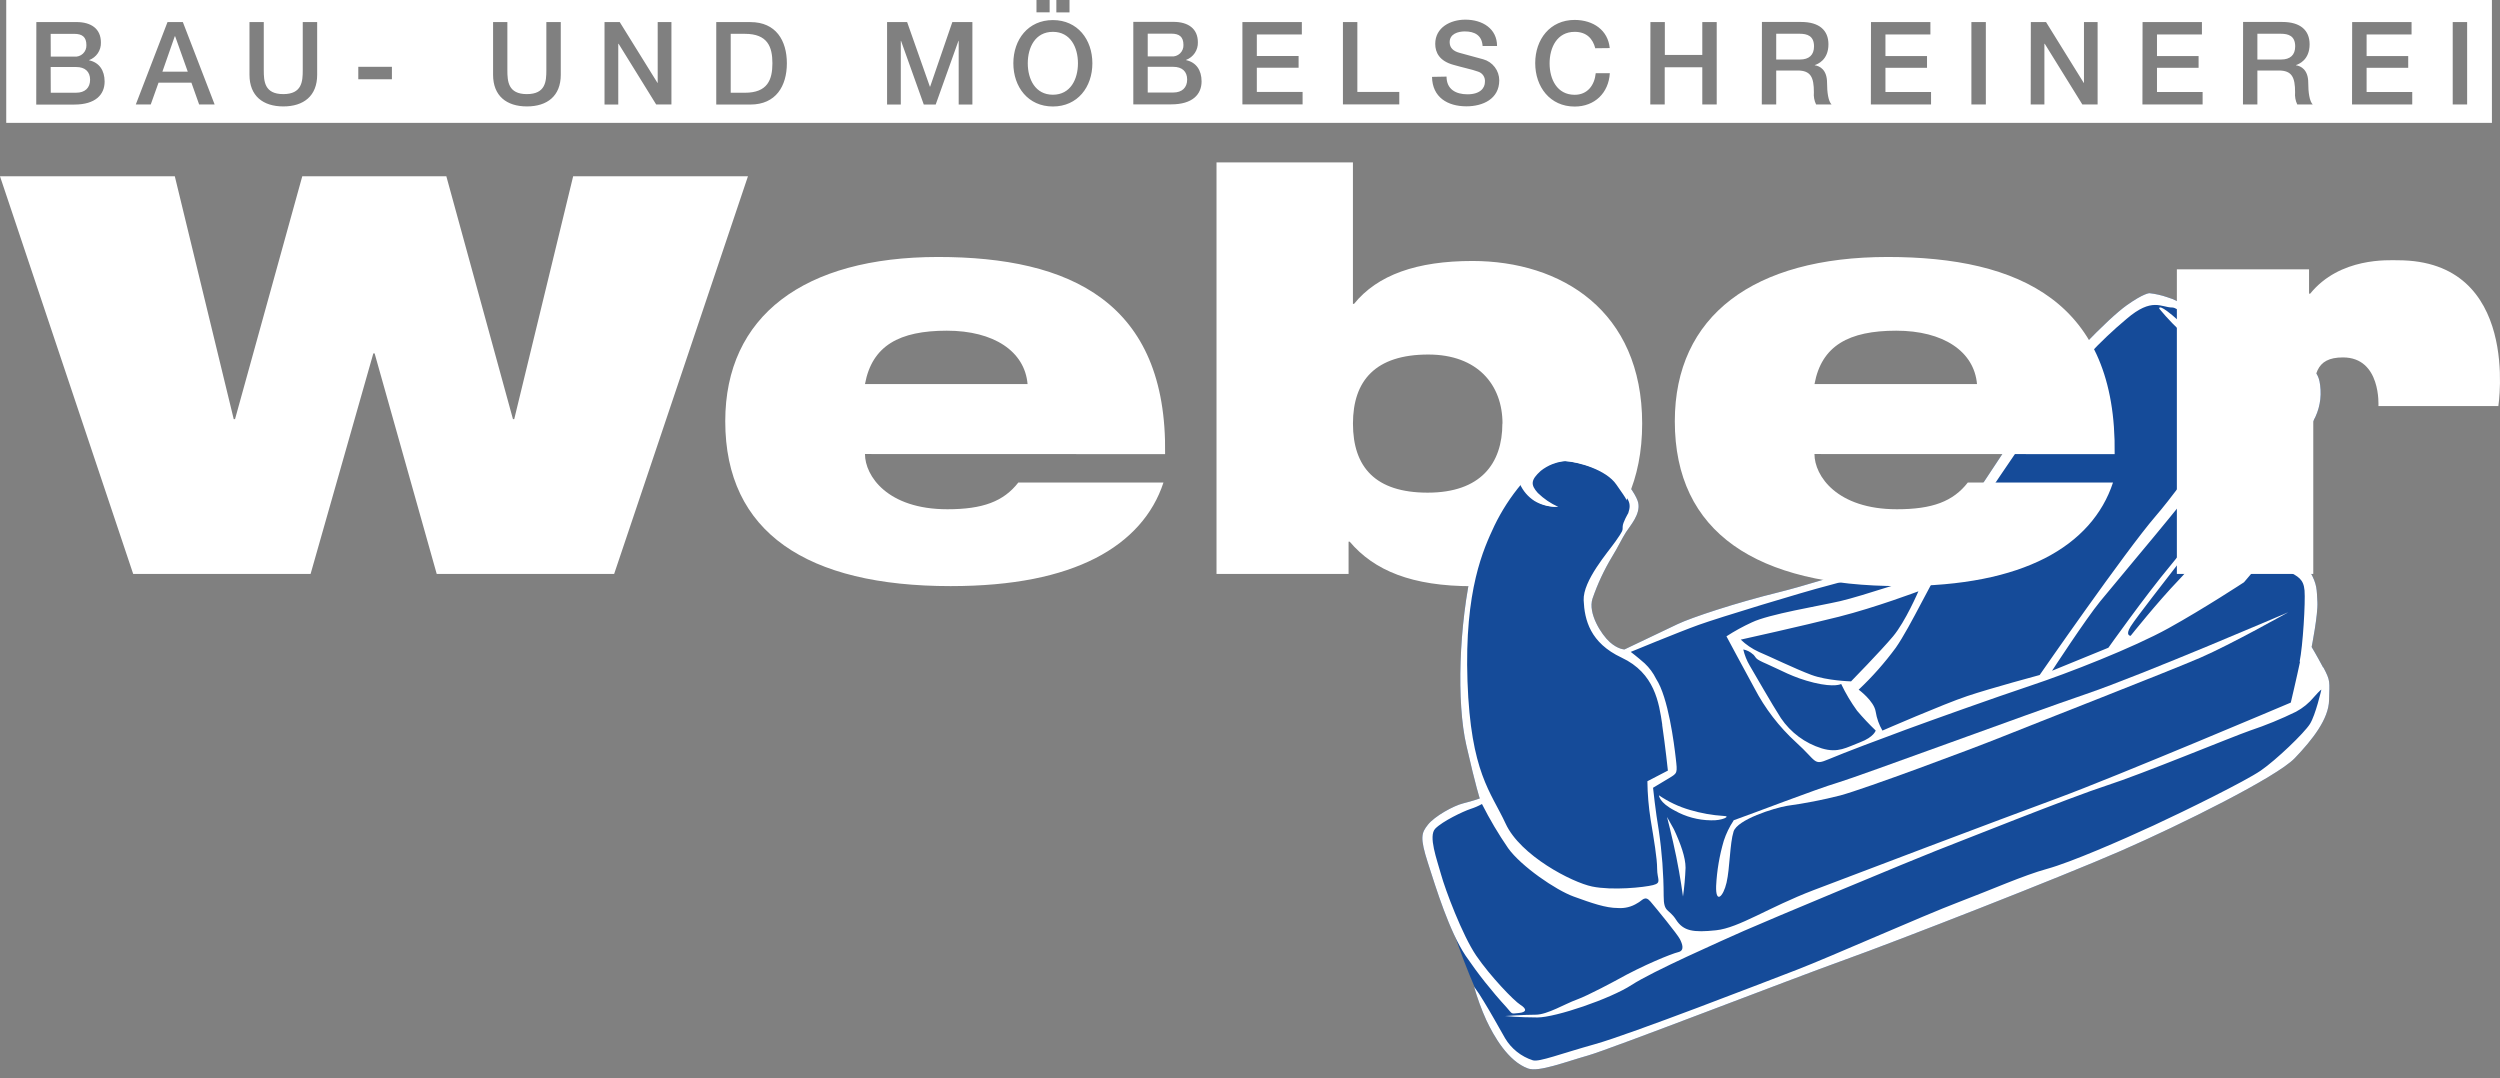 <svg width="255" height="110" viewBox="0 0 255 110" fill="none" xmlns="http://www.w3.org/2000/svg">
<rect x="0" y="0" width="255" height="110" fill="#808080" stroke="none"/>
<path d="M157.41 46.888C157.41 46.888 154.869 48.826 154.246 49.83C153.623 50.834 149.701 56.311 149.568 63.461C149.436 70.611 149.502 75.091 150.231 77.708C150.562 78.982 150.983 80.23 151.493 81.442C150.082 82.04 148.723 82.755 147.431 83.58C145.626 84.782 145.357 85.306 146.159 87.857C146.961 90.408 147.763 93.94 149.3 97.95C150.837 101.959 152.613 105.57 153.733 106.972C154.852 108.373 156.406 108.562 157.91 108.257C159.414 107.952 172.156 103.619 174.558 102.661C176.96 101.704 187.767 97.691 193.492 95.408C199.216 93.125 212.68 87.758 215.589 86.522C218.498 85.286 230.736 79.511 232.919 77.635C235.103 75.76 236.872 72.868 237.094 71.642C237.316 70.416 237.349 69.491 237.094 68.885C236.839 68.279 235.368 66.006 235.368 66.006C235.368 66.006 236.146 61.393 235.924 60.592C235.702 59.79 232.204 55.135 230.746 54.319C229.789 53.735 228.987 52.93 228.407 51.97C228.407 51.97 231.336 47.272 233.085 45.755C234.834 44.237 236.236 41.01 236.302 40.009C236.368 39.008 235.434 37.269 233.963 37.203C232.492 37.136 231.081 37.203 230.382 37.203C229.683 37.203 228.606 37.173 228.606 37.173L222.672 31.388C222.059 30.785 219.999 30.394 219.061 30.652C218.124 30.911 212.916 34.774 211.713 36.331C210.51 37.889 198.339 55.979 198.339 55.979C198.339 55.979 182.436 60.257 179.739 61.195C177.043 62.132 169.158 64.713 168.21 65.293C167.263 65.873 165.739 66.741 165.739 66.741C165.739 66.741 163.4 65.671 162.731 64.2C162.061 62.729 162.131 60.124 162.999 58.455C163.867 56.785 166.474 52.64 166.474 52.64C166.474 52.64 166.931 50.768 165.928 49.565C164.924 48.362 161.598 46.358 160.259 46.47C159.303 46.561 158.352 46.702 157.41 46.891" fill="#154B99"/>
<path d="M234.606 67.49C234.274 69.077 233.661 71.665 233.661 71.665C233.661 71.665 215.93 79.183 209.808 81.439C203.685 83.695 189.575 89.04 184.98 90.796C180.385 92.552 177.38 94.639 175.041 94.888C172.702 95.136 171.702 94.971 170.95 93.801C170.198 92.632 169.694 93.138 169.694 91.379C169.688 89.142 169.521 86.909 169.194 84.696C168.863 82.774 168.611 80.352 168.611 80.352L170.267 79.358C171.102 78.855 171.102 78.855 170.93 77.354C170.758 75.853 170.165 71.128 168.926 69.249C168.635 68.654 168.239 68.116 167.756 67.662C167.004 66.999 166.335 66.493 166.335 66.493C166.335 66.493 171.178 64.488 173.269 63.736C175.359 62.984 183.871 60.396 186.465 59.727C189.059 59.057 197.397 56.553 197.397 56.553L196.145 58.723C196.145 58.723 189.88 60.813 187.707 61.314C185.534 61.814 180.442 62.639 178.686 63.484C177.79 63.894 176.925 64.369 176.098 64.905C176.098 64.905 178.02 68.497 178.937 70.167C180.022 72.256 181.466 74.137 183.205 75.724C185.368 77.685 184.951 78.106 186.537 77.436C188.124 76.767 191.885 75.349 194.389 74.428C196.894 73.507 203.411 71.171 207.171 69.918C210.931 68.666 217.583 66.075 221.201 64.07C224.819 62.066 228.887 59.392 228.887 59.392L229.881 58.222C229.881 58.222 232.2 57.639 233.307 58.222C234.413 58.806 234.963 59.057 235.063 60.227C235.162 61.397 234.894 65.909 234.559 67.496L234.606 67.49ZM228.341 51.291C227.84 52.043 224.415 56.891 222.245 59.144C220.075 61.397 217.325 64.852 217.325 64.852C217.325 64.852 216.732 64.852 217.325 63.901C217.918 62.951 221.211 58.769 221.745 58.06C223.07 56.307 225.634 53.173 226.754 51.708C228.669 49.214 234.937 40.95 235.271 40.615C235.606 40.281 235.271 40.532 235.271 41.543C235.271 42.554 228.844 50.529 228.341 51.291ZM234.606 40.851L232.353 43.021C232.353 43.021 224.07 54.465 221.42 57.643C218.77 60.82 215.056 66.068 215.056 66.068L209.308 68.418C209.308 68.418 212.733 63.156 214.237 61.317C215.741 59.478 219.869 54.571 221.168 52.964C224.007 49.455 230.885 41.036 231.945 40.099C233.005 39.161 232.694 38.177 233.446 38.442C234.198 38.707 234.616 40.864 234.616 40.864L234.606 40.851ZM178.812 66.738C179.229 67.155 178.894 67.155 180.23 67.732C181.565 68.308 182.88 69.117 185.017 69.634C187.154 70.15 187.8 69.766 187.8 69.766C188.256 70.722 188.798 71.635 189.42 72.493C190.018 73.199 190.653 73.874 191.321 74.514C191.321 74.514 191.146 75.177 189.738 75.71C188.33 76.244 187.498 76.837 185.825 76.337C184.121 75.814 182.648 74.722 181.651 73.245C180.73 71.827 178.977 68.736 178.477 67.901C178.172 67.386 177.949 66.827 177.814 66.244C178.187 66.314 178.532 66.489 178.808 66.748L178.812 66.738ZM177.553 65.243C177.553 65.243 183.847 63.849 187.578 62.904C191.308 61.96 195.678 60.313 195.678 60.313C195.678 60.313 194.353 63.404 193.091 64.909C191.828 66.413 188.807 69.501 188.807 69.501C188.807 69.501 186.368 69.438 184.758 68.838C183.148 68.239 180.395 66.907 179.391 66.489C178.712 66.178 178.091 65.755 177.553 65.237V65.243ZM231.578 38.233C231.578 38.233 228.964 39.343 227.867 38.233C226.77 37.123 223.08 33.399 221.576 32.153C220.072 30.907 220.25 31.49 220.25 31.49C221.093 32.508 222.015 33.457 223.007 34.33C224.928 36.086 228.97 40.327 228.97 40.327C228.97 40.327 222.917 49.117 219.859 52.663C216.802 56.208 208.045 68.852 208.045 68.852C208.045 68.852 203.116 70.177 200.671 70.995C198.226 71.814 192.007 74.521 192.007 74.521C191.662 73.927 191.429 73.274 191.321 72.596C191.159 71.499 189.585 70.346 189.585 70.346C190.972 69.04 192.237 67.61 193.366 66.075C194.893 63.895 197.103 59.067 198.849 56.314C200.594 53.561 207.293 43.614 209.649 40.337C211.732 37.437 214.173 34.812 216.914 32.524C219.518 30.288 220.446 31.364 221.552 31.364C222.659 31.364 225.594 35.175 226.25 35.983C226.906 36.792 228.351 37.6 229.354 37.849C230.092 38.022 230.839 38.154 231.591 38.246L231.578 38.233ZM169.539 73.921C169.87 76.177 170.125 78.6 170.125 78.6L168.034 79.686C168.049 81.001 168.16 82.314 168.366 83.613C168.697 85.617 169.028 87.536 169.028 88.622C169.028 89.709 169.529 90.044 168.611 90.279C167.693 90.514 164.456 90.849 162.399 90.425C160.342 90.001 155.077 87.274 153.577 84.017C152.076 80.76 150.015 78.848 149.684 69.491C149.353 60.134 151.34 55.959 152.43 53.62C153.169 52.092 154.094 50.662 155.187 49.363C155.503 50.082 156.025 50.692 156.687 51.115C157.369 51.52 158.151 51.723 158.944 51.699C158.169 51.353 157.463 50.873 156.856 50.28C156.104 49.445 156.131 48.955 157.161 48.024C157.888 47.448 158.771 47.102 159.696 47.03C161.117 47.113 164.003 47.911 165.043 49.452C166.083 50.993 166.454 51.218 166.083 52.338C166.083 52.338 165.513 53.292 165.513 53.713C165.513 54.134 165.543 54.134 164.784 55.221C164.026 56.307 161.448 59.226 161.534 61.231C161.62 63.236 162.197 65.575 165.404 67.079C168.783 68.663 169.217 71.671 169.552 73.928L169.539 73.921ZM236.958 68.08C236.328 66.89 235.788 65.992 235.788 65.992C235.788 65.992 236.451 62.649 236.375 61.397C236.299 60.144 236.375 59.644 235.623 58.305C234.797 56.799 233.657 55.488 232.28 54.462C230.779 53.378 228.94 52.126 228.94 52.126C228.94 52.126 229.934 50.37 231.028 48.783C232.121 47.196 235.036 44.356 235.705 43.352C236.42 42.296 236.77 41.034 236.699 39.761C236.613 38.435 236.368 37.922 235.278 37.173C234.188 36.424 232.104 36.421 231.018 36.586C230.225 36.725 229.443 36.921 228.679 37.173C228.679 37.173 225.505 33.995 224.335 32.743C223.166 31.49 222.5 30.738 221.079 30.321C220.483 30.113 219.867 29.973 219.24 29.903C219.24 29.903 218.657 29.903 216.901 31.156C215.145 32.408 210.219 37.256 207.131 41.934L198.348 55.221C198.348 55.221 185.915 59.309 181.485 60.396C177.056 61.483 172.54 62.984 171.129 63.653C169.717 64.322 165.699 66.241 165.699 66.241C165.699 66.241 165.036 66.241 164.195 65.489C163.353 64.737 161.942 62.556 162.439 61.055C162.95 59.569 163.616 58.141 164.427 56.794C165.089 55.711 165.42 54.959 165.848 54.289C166.275 53.62 167.352 52.451 167.1 51.281C166.848 50.111 164.258 46.834 162.17 46.344C160.083 45.854 157.678 45.976 156.575 47.023C153.397 49.77 151.175 53.455 150.227 57.547C148.779 63.812 148.571 71.665 149.565 76.008C150.558 80.352 150.936 81.442 150.936 81.442C150.936 81.442 150.244 81.694 149.24 81.943C148.236 82.191 146.318 83.268 145.649 84.116C144.979 84.964 144.81 85.415 145.649 88.023C146.487 90.63 147.822 94.981 149.492 97.482C150.753 99.333 152.146 101.09 153.659 102.74C154.322 103.493 154.077 103.403 154.912 103.327C155.747 103.251 155.747 102.909 155.077 102.489C154.408 102.068 152.003 99.566 150.578 97.479C149.154 95.391 147.404 90.713 146.987 89.195C146.57 87.678 145.662 85.269 146.401 84.517C147.139 83.765 149.24 82.761 149.992 82.513C150.397 82.384 150.789 82.215 151.161 82.009C151.95 83.572 152.843 85.079 153.835 86.522C155.16 88.361 158.679 90.783 160.517 91.449C162.356 92.115 163.774 92.618 165.03 92.618C165.729 92.671 166.426 92.496 167.017 92.118C167.518 91.869 167.769 91.283 168.343 91.952C168.916 92.621 171.099 95.292 171.351 95.792C171.603 96.293 171.851 96.962 171.182 97.118C170.513 97.273 167.614 98.443 164.917 99.957C164.917 99.957 161.995 101.544 160.825 101.962C159.656 102.379 157.827 103.499 156.644 103.499C155.462 103.499 153.524 103.635 153.524 103.635C153.524 103.635 154.958 103.781 156.813 103.781C158.669 103.781 164.251 101.879 166.421 100.468C168.591 99.056 175.611 95.958 177.864 94.954C180.117 93.95 195.545 87.519 197.494 86.77C199.442 86.021 211.305 81.273 214.893 80.117C218.481 78.961 227.589 75.187 229.51 74.517C231.11 73.981 232.672 73.34 234.188 72.599C234.893 72.222 235.518 71.711 236.027 71.095C236.689 70.343 236.779 70.343 236.779 70.343C236.779 70.343 236.192 72.93 235.609 73.852C235.026 74.773 232.177 77.513 230.597 78.6C229.017 79.686 222.914 82.692 219.664 84.196C216.414 85.7 211.229 87.956 208.807 88.622C206.386 89.288 203.202 90.72 199.71 92.045C196.218 93.37 186.594 97.641 183.337 98.894C180.08 100.146 166.298 105.494 162.707 106.498C159.116 107.502 157.025 108.333 156.359 108.154C155.168 107.775 154.157 106.973 153.517 105.898C152.765 104.573 152.013 103.224 151.347 102.141C151.043 101.622 150.711 101.12 150.353 100.637C150.685 101.807 151.103 102.951 151.605 104.059C152.357 105.65 153.808 108.251 155.866 108.989C156.952 109.38 159.735 108.29 161.965 107.664C164.195 107.038 182.837 99.811 188.191 97.89C193.544 95.968 210.242 89.451 216.351 86.78C222.46 84.11 232.22 79.259 234.059 77.34C235.898 75.422 237.528 73.331 237.567 71.409C237.607 69.488 237.733 69.484 236.981 68.066" fill="#154B99"/>
<path d="M169.197 81.111C170.169 81.78 171.241 82.288 172.374 82.615C173.498 82.949 174.656 83.154 175.827 83.228C176.605 83.228 175.658 83.728 174.501 83.672C173.209 83.656 171.942 83.314 170.817 82.678C169.211 81.85 169.211 81.118 169.211 81.118" fill="white"/>
<path d="M176.824 83.672C178.888 82.943 185.236 80.491 187.462 79.825C189.688 79.159 206.899 72.794 212.743 70.803C218.587 68.812 233.403 62.447 233.403 62.447C233.403 62.447 227.556 65.734 224.438 67.085C221.321 68.437 207.178 73.957 204.169 75.17C201.161 76.383 190.255 80.448 187.714 81.134C185.925 81.59 184.112 81.944 182.284 82.194C180.959 82.416 177.212 83.593 176.824 84.815C176.436 86.038 176.45 88.569 176.108 90.03C175.767 91.492 174.989 92.217 175.045 90.378C175.122 88.812 175.384 87.26 175.827 85.756C176.064 85.03 176.399 84.339 176.821 83.702" fill="white"/>
<path d="M170.735 84.58C171.427 86.061 171.927 87.453 171.927 88.513C171.891 89.494 171.803 90.473 171.666 91.445C171.666 91.445 171.404 89.457 170.98 87.39C170.556 85.322 170.036 83.331 170.036 83.331L170.735 84.58Z" fill="white"/>
<path fill-rule="evenodd" clip-rule="evenodd" d="M251.648 10.656H250.177V2.254H251.648V10.656ZM246.049 10.656H239.907L239.92 2.254H245.979V3.513H241.394V5.719H245.638V6.919H241.394V9.384H246.049V10.656ZM230.253 10.656H228.782L228.795 2.24H232.8C234.639 2.24 235.58 3.089 235.58 4.517C235.58 6.13 234.463 6.544 234.192 6.637V6.66C234.699 6.73 235.441 7.114 235.441 8.44C235.441 9.417 235.567 10.325 235.898 10.656H234.321C234.136 10.271 234.06 9.843 234.099 9.417C234.099 7.873 233.778 7.191 232.423 7.191H230.253V10.656ZM232.648 3.443H230.253V6.071H232.671C233.602 6.071 234.109 5.613 234.109 4.729C234.109 3.655 233.413 3.443 232.648 3.443ZM224.667 10.656H218.528L218.541 2.254H224.597V3.513H220.012V5.719H224.256V6.919H220.012V9.384H224.667V10.656ZM208.529 10.656H207.131L207.145 2.254H208.698L212.541 8.453H212.565V2.254H213.956V10.656H212.399L208.566 4.467H208.529V10.656ZM202.556 10.656H201.082V2.254H202.556V10.656ZM196.967 10.656H190.828L190.841 2.254H196.901V3.513H192.316V5.719H196.556V6.919H192.316V9.384H196.967V10.656ZM181.174 10.656H179.703L179.716 2.24H183.722C185.56 2.24 186.501 3.089 186.501 4.517C186.501 6.13 185.385 6.544 185.113 6.637V6.66C185.62 6.73 186.359 7.114 186.359 8.44C186.359 9.417 186.488 10.325 186.819 10.656H185.242C185.055 10.272 184.977 9.843 185.017 9.417C185.017 7.873 184.699 7.191 183.344 7.191H181.174V10.656ZM183.569 3.443H181.174V6.071H183.592C184.523 6.071 185.03 5.613 185.03 4.729C185.03 3.655 184.335 3.443 183.569 3.443ZM169.801 10.656H168.33L168.343 2.254H169.814V5.603H173.634V2.254H175.105V10.656H173.634V6.859H169.801V10.656ZM160.62 2.032C162.535 2.042 164.016 3.089 164.192 4.904L162.717 4.921C162.469 3.957 161.843 3.248 160.617 3.248C158.818 3.248 158.059 4.845 158.059 6.462C158.059 8.079 158.815 9.669 160.617 9.669C161.926 9.669 162.644 8.691 162.764 7.466H164.202C164.082 9.48 162.658 10.868 160.617 10.868C158.099 10.868 156.592 8.857 156.592 6.438C156.592 4.02 158.099 2.032 160.62 2.032ZM149.578 10.845C147.657 10.845 146.099 9.927 146.066 7.84L147.547 7.813C147.547 9.112 148.501 9.619 149.681 9.619C150.979 9.619 151.463 8.983 151.463 8.347C151.484 8.12 151.426 7.893 151.3 7.703C151.173 7.514 150.985 7.374 150.767 7.307C150.428 7.179 150.03 7.079 149.533 6.954C149.166 6.861 148.744 6.755 148.253 6.614C146.818 6.223 146.394 5.352 146.394 4.477C146.394 2.794 147.948 2.005 149.469 2.005C151.225 2.005 152.699 2.933 152.699 4.689H151.225C151.155 3.606 150.423 3.205 149.409 3.205C148.727 3.205 147.865 3.453 147.865 4.301C147.865 4.891 148.256 5.222 148.859 5.385C148.927 5.411 149.473 5.557 150.04 5.708C150.552 5.845 151.08 5.986 151.288 6.047C151.758 6.177 152.172 6.457 152.468 6.845C152.763 7.233 152.924 7.707 152.924 8.194C152.924 10.093 151.251 10.845 149.578 10.845ZM142.727 10.646H136.979V2.254H138.45V9.374H142.727V10.646ZM132.864 10.646H126.725V2.254H132.788V3.513H128.196V5.709H132.457V6.909H128.196V9.374H132.864V10.646ZM119.473 3.433H117.068V5.756H119.473C119.634 5.772 119.796 5.753 119.949 5.701C120.101 5.648 120.241 5.564 120.359 5.453C120.476 5.342 120.568 5.208 120.629 5.058C120.69 4.908 120.718 4.748 120.712 4.586C120.712 3.738 120.275 3.433 119.473 3.433ZM119.463 10.646H115.597V2.23H119.685C121.189 2.23 122.183 2.913 122.183 4.318C122.196 4.704 122.087 5.085 121.871 5.406C121.656 5.727 121.346 5.972 120.984 6.107V6.134C122.007 6.356 122.561 7.157 122.561 8.301C122.561 9.623 121.643 10.646 119.463 10.646ZM119.675 6.816H117.068V9.437H119.675C120.57 9.437 121.09 8.937 121.09 8.112C121.09 7.287 120.57 6.816 119.675 6.816ZM107.063 0H254.176V12.531H0.636V0H105.721V1.26H107.063V0ZM109.09 1.263H107.748V0.001H109.09V1.263ZM109.951 6.455C109.951 4.841 109.196 3.248 107.394 3.248C105.592 3.248 104.833 4.838 104.833 6.455C104.833 8.072 105.592 9.662 107.394 9.662C109.196 9.662 109.951 8.069 109.951 6.455ZM103.362 6.455C103.362 4.036 104.869 2.048 107.394 2.048C109.915 2.048 111.422 4.036 111.422 6.455C111.422 8.874 109.918 10.862 107.394 10.862C104.869 10.862 103.362 8.874 103.362 6.455ZM91.882 10.663H90.481V2.254H92.528L94.848 8.841H94.874L97.137 2.254H99.184V10.663H97.786V4.169H97.76L95.441 10.663H94.225L91.906 4.169H91.882V10.663ZM76.547 10.663H73.058V2.254H76.547C79.141 2.254 80.26 4.132 80.26 6.455C80.26 8.778 79.141 10.663 76.547 10.663ZM75.98 3.45H74.532V9.46H75.98C78.293 9.46 78.786 8.135 78.786 6.455C78.786 4.775 78.299 3.45 75.98 3.45ZM63.063 10.663H61.661V2.254H63.215L67.061 8.453H67.085V2.254H68.486V10.656H66.929L63.099 4.467H63.063V10.663ZM53.747 10.855C51.673 10.855 50.294 9.785 50.294 7.628V2.254H51.752V7.157C51.752 8.291 51.822 9.599 53.74 9.599C55.658 9.599 55.728 8.291 55.728 7.157V2.254H57.199V7.628C57.199 9.785 55.821 10.855 53.747 10.855ZM39.975 8.085H36.546V6.816H39.975V8.085ZM28.899 10.855C26.825 10.855 25.447 9.785 25.447 7.628V2.254H26.905V7.157C26.905 8.291 26.974 9.599 28.893 9.599C30.811 9.599 30.88 8.291 30.88 7.157V2.254H32.351V7.628C32.351 9.785 30.973 10.855 28.899 10.855ZM15.376 10.656H13.852L17.085 2.254H18.652L21.892 10.656H20.312L19.523 8.43H16.171L15.376 10.656ZM17.864 3.698H17.827L16.565 7.31H19.152L17.864 3.698ZM7.574 3.453H5.168L5.178 5.776H7.574C7.734 5.792 7.896 5.773 8.049 5.72C8.202 5.668 8.342 5.584 8.459 5.473C8.577 5.362 8.669 5.227 8.73 5.078C8.791 4.928 8.819 4.768 8.813 4.606C8.813 3.758 8.375 3.453 7.574 3.453ZM7.574 10.666H3.697L3.707 2.25H7.796C9.3 2.25 10.293 2.933 10.293 4.338C10.306 4.724 10.197 5.104 9.982 5.426C9.767 5.747 9.456 5.992 9.094 6.127V6.153C10.118 6.375 10.671 7.177 10.671 8.32C10.671 9.642 9.754 10.666 7.574 10.666ZM7.776 6.836H5.168L5.178 9.457H7.776C8.67 9.457 9.19 8.957 9.19 8.132C9.19 7.307 8.67 6.836 7.776 6.836Z" fill="white"/>
<path d="M13.586 58.544H31.679L38.079 36.05H38.212L44.546 58.544H62.642L76.291 17.982H58.461L52.451 42.752H52.322L45.527 17.982H30.831L23.973 42.752H23.84L17.831 17.982H0L13.586 58.544Z" fill="white"/>
<path d="M104.813 39.174H88.228C88.95 35.255 91.733 33.73 96.577 33.73C101.364 33.73 104.528 35.831 104.813 39.184V39.174ZM118.84 46.321C119.065 30.811 109.156 26.212 95.686 26.212C81.993 26.212 73.976 32.233 73.976 42.968C73.976 54.329 82.328 59.783 96.964 59.783C103.368 59.783 108.156 58.759 111.717 56.944C115.279 55.128 117.618 52.454 118.674 49.217H103.869C102.365 51.149 100.251 51.944 96.633 51.944C90.507 51.944 88.228 48.534 88.228 46.311L118.84 46.321Z" fill="white"/>
<path d="M153.242 43.206C153.242 47.295 151.016 50.251 145.622 50.251C140.278 50.251 138.002 47.636 138.002 43.206C138.002 38.833 140.285 36.162 145.685 36.162C150.694 36.162 153.255 39.23 153.255 43.206H153.242ZM167.501 43.206C167.501 31.673 159.219 26.62 150.191 26.62C144.512 26.62 140.504 28.038 138.112 30.994H137.999V16.564H124.084V58.544H137.555V55.247H137.664C140.169 58.203 144.012 59.793 150.191 59.793C159.209 59.793 167.501 54.737 167.501 43.206Z" fill="white"/>
<path d="M201.668 39.174H185.08C185.795 35.255 188.588 33.73 193.415 33.73C198.202 33.73 201.366 35.831 201.655 39.184L201.668 39.174ZM215.695 46.321C215.917 30.811 206.011 26.212 192.541 26.212C178.845 26.212 170.831 32.233 170.831 42.968C170.831 54.329 179.179 59.783 193.819 59.783C200.22 59.783 205.007 58.759 208.569 56.944C212.13 55.128 214.469 52.454 215.526 49.217H200.717C199.216 51.149 197.099 51.944 193.481 51.944C187.359 51.944 185.076 48.534 185.076 46.311L215.695 46.321Z" fill="white"/>
<path d="M242.603 41.417H254.832C254.832 41.417 257.151 26.547 244.581 26.547C243.657 26.547 238.674 26.216 235.636 29.956H235.523V27.471H222.04V58.544H235.954V41.351C235.954 38.3 236.116 36.457 238.982 36.457C242.901 36.457 242.6 41.427 242.6 41.427" fill="white"/>
<path d="M169.396 73.921C169.728 76.178 169.979 78.6 169.979 78.6L167.892 79.683C167.907 80.998 168.018 82.311 168.223 83.61C168.555 85.618 168.886 87.536 168.886 88.623C168.886 89.71 169.39 90.044 168.469 90.279C167.548 90.515 164.314 90.849 162.257 90.425C160.199 90.001 154.938 87.274 153.434 84.017C151.93 80.76 149.863 78.835 149.518 69.478C149.174 60.121 151.175 55.947 152.265 53.607C153.005 52.079 153.931 50.648 155.021 49.346C155.338 50.068 155.861 50.679 156.525 51.102C157.207 51.507 157.989 51.71 158.781 51.686C158.006 51.341 157.298 50.861 156.691 50.267C155.939 49.432 155.969 48.942 156.999 48.011C157.726 47.435 158.609 47.089 159.534 47.017C160.951 47.1 163.84 47.902 164.877 49.439C165.914 50.977 166.292 51.205 165.918 52.325C165.918 52.325 165.351 53.279 165.351 53.7C165.351 54.121 165.378 54.121 164.619 55.204C163.86 56.288 161.279 59.22 161.376 61.231C161.472 63.242 162.038 65.575 165.245 67.076C168.624 68.663 169.062 71.672 169.396 73.928" fill="#154B99"/>
<path d="M234.606 67.49C234.274 69.077 233.661 71.665 233.661 71.665C233.661 71.665 215.93 79.183 209.808 81.439C203.685 83.695 189.575 89.04 184.98 90.796C180.385 92.552 177.38 94.639 175.041 94.888C172.702 95.136 171.702 94.971 170.95 93.801C170.198 92.632 169.694 93.138 169.694 91.379C169.688 89.142 169.521 86.909 169.194 84.696C168.863 82.774 168.611 80.352 168.611 80.352L170.267 79.358C171.102 78.855 171.102 78.855 170.93 77.354C170.758 75.853 170.165 71.128 168.926 69.249C168.635 68.654 168.239 68.116 167.756 67.662C167.004 66.999 166.335 66.493 166.335 66.493C166.335 66.493 171.178 64.488 173.269 63.736C175.359 62.984 183.871 60.396 186.465 59.727C189.059 59.057 197.397 56.553 197.397 56.553L196.145 58.723C196.145 58.723 189.88 60.813 187.707 61.314C185.534 61.814 180.442 62.639 178.686 63.484C177.79 63.894 176.925 64.369 176.098 64.905C176.098 64.905 178.02 68.497 178.937 70.167C180.022 72.256 181.466 74.137 183.205 75.724C185.368 77.685 184.951 78.106 186.537 77.436C188.124 76.767 191.885 75.349 194.389 74.428C196.894 73.507 203.411 71.171 207.171 69.918C210.931 68.666 217.583 66.075 221.201 64.07C224.819 62.066 228.887 59.392 228.887 59.392L229.881 58.222C229.881 58.222 232.2 57.639 233.307 58.222C234.413 58.806 234.963 59.057 235.063 60.227C235.162 61.397 234.894 65.909 234.559 67.496L234.606 67.49ZM228.341 51.291C227.84 52.043 224.415 56.891 222.245 59.144C220.075 61.397 217.325 64.852 217.325 64.852C217.325 64.852 216.732 64.852 217.325 63.901C217.918 62.951 221.211 58.769 221.745 58.06C223.07 56.307 225.634 53.173 226.754 51.708C228.669 49.214 234.937 40.95 235.271 40.615C235.606 40.281 235.271 40.532 235.271 41.543C235.271 42.554 228.844 50.529 228.341 51.291ZM234.606 40.851L232.353 43.021C232.353 43.021 224.07 54.465 221.42 57.643C218.77 60.82 215.056 66.068 215.056 66.068L209.308 68.418C209.308 68.418 212.733 63.156 214.237 61.317C215.741 59.478 219.869 54.571 221.168 52.964C224.007 49.455 230.885 41.036 231.945 40.099C233.005 39.161 232.694 38.177 233.446 38.442C234.198 38.707 234.616 40.864 234.616 40.864L234.606 40.851ZM178.812 66.738C179.229 67.155 178.894 67.155 180.23 67.732C181.565 68.308 182.88 69.117 185.017 69.634C187.154 70.15 187.8 69.766 187.8 69.766C188.256 70.722 188.798 71.635 189.42 72.493C190.018 73.199 190.653 73.874 191.321 74.514C191.321 74.514 191.146 75.177 189.738 75.71C188.33 76.244 187.498 76.837 185.825 76.337C184.121 75.814 182.648 74.722 181.651 73.245C180.73 71.827 178.977 68.736 178.477 67.901C178.172 67.386 177.949 66.827 177.814 66.244C178.187 66.314 178.532 66.489 178.808 66.748L178.812 66.738ZM177.553 65.243C177.553 65.243 183.847 63.849 187.578 62.904C191.308 61.96 195.678 60.313 195.678 60.313C195.678 60.313 194.353 63.404 193.091 64.909C191.828 66.413 188.807 69.501 188.807 69.501C188.807 69.501 186.368 69.438 184.758 68.838C183.148 68.239 180.395 66.907 179.391 66.489C178.712 66.178 178.091 65.755 177.553 65.237V65.243ZM231.578 38.233C231.578 38.233 228.964 39.343 227.867 38.233C226.77 37.123 223.08 33.399 221.576 32.153C220.072 30.907 220.25 31.49 220.25 31.49C221.093 32.508 222.015 33.457 223.007 34.33C224.928 36.086 228.97 40.327 228.97 40.327C228.97 40.327 222.917 49.117 219.859 52.663C216.802 56.208 208.045 68.852 208.045 68.852C208.045 68.852 203.116 70.177 200.671 70.995C198.226 71.814 192.007 74.521 192.007 74.521C191.662 73.927 191.429 73.274 191.321 72.596C191.159 71.499 189.585 70.346 189.585 70.346C190.972 69.04 192.237 67.61 193.366 66.075C194.893 63.895 197.103 59.067 198.849 56.314C200.594 53.561 207.293 43.614 209.649 40.337C211.732 37.437 214.173 34.812 216.914 32.524C219.518 30.288 220.446 31.364 221.552 31.364C222.659 31.364 225.594 35.175 226.25 35.983C226.906 36.792 228.351 37.6 229.354 37.849C230.092 38.022 230.839 38.154 231.591 38.246L231.578 38.233ZM169.539 73.921C169.87 76.177 170.125 78.6 170.125 78.6L168.034 79.686C168.049 81.001 168.16 82.314 168.366 83.613C168.697 85.617 169.028 87.536 169.028 88.622C169.028 89.709 169.529 90.044 168.611 90.279C167.693 90.514 164.456 90.849 162.399 90.425C160.342 90.001 155.077 87.274 153.577 84.017C152.076 80.76 150.015 78.848 149.684 69.491C149.353 60.134 151.34 55.959 152.43 53.62C153.169 52.092 154.094 50.662 155.187 49.363C155.503 50.082 156.025 50.692 156.687 51.115C157.369 51.52 158.151 51.723 158.944 51.699C158.169 51.353 157.463 50.873 156.856 50.28C156.104 49.445 156.131 48.955 157.161 48.024C157.888 47.448 158.771 47.102 159.696 47.03C161.117 47.113 164.003 47.911 165.043 49.452C166.083 50.993 166.454 51.218 166.083 52.338C166.083 52.338 165.513 53.292 165.513 53.713C165.513 54.134 165.543 54.134 164.784 55.221C164.026 56.307 161.448 59.226 161.534 61.231C161.62 63.236 162.197 65.575 165.404 67.079C168.783 68.663 169.217 71.671 169.552 73.928L169.539 73.921ZM236.958 68.08C236.328 66.89 235.788 65.992 235.788 65.992C235.788 65.992 236.451 62.649 236.375 61.397C236.299 60.144 236.375 59.644 235.623 58.305C234.797 56.799 233.657 55.488 232.28 54.462C230.779 53.378 228.94 52.126 228.94 52.126C228.94 52.126 229.934 50.37 231.028 48.783C232.121 47.196 235.036 44.356 235.705 43.352C236.42 42.296 236.77 41.034 236.699 39.761C236.613 38.435 236.368 37.922 235.278 37.173C234.188 36.424 232.104 36.421 231.018 36.586C230.225 36.725 229.443 36.921 228.679 37.173C228.679 37.173 225.505 33.995 224.335 32.743C223.166 31.49 222.5 30.738 221.079 30.321C220.483 30.113 219.867 29.973 219.24 29.903C219.24 29.903 218.657 29.903 216.901 31.156C215.145 32.408 210.219 37.256 207.131 41.934L198.348 55.221C198.348 55.221 185.915 59.309 181.485 60.396C177.056 61.483 172.54 62.984 171.129 63.653C169.717 64.322 165.699 66.241 165.699 66.241C165.699 66.241 165.036 66.241 164.195 65.489C163.353 64.737 161.942 62.556 162.439 61.055C162.95 59.569 163.616 58.141 164.427 56.794C165.089 55.711 165.42 54.959 165.848 54.289C166.275 53.62 167.352 52.451 167.1 51.281C166.848 50.111 164.258 46.834 162.17 46.344C160.083 45.854 157.678 45.976 156.575 47.023C153.397 49.77 151.175 53.455 150.227 57.547C148.779 63.812 148.571 71.665 149.565 76.008C150.558 80.352 150.936 81.442 150.936 81.442C150.936 81.442 150.244 81.694 149.24 81.943C148.236 82.191 146.318 83.268 145.649 84.116C144.979 84.964 144.81 85.415 145.649 88.023C146.487 90.63 147.822 94.981 149.492 97.482C150.753 99.333 152.146 101.09 153.659 102.74C154.322 103.493 154.077 103.403 154.912 103.327C155.747 103.251 155.747 102.909 155.077 102.489C154.408 102.068 152.003 99.566 150.578 97.479C149.154 95.391 147.404 90.713 146.987 89.195C146.57 87.678 145.662 85.269 146.401 84.517C147.139 83.765 149.24 82.761 149.992 82.513C150.397 82.384 150.789 82.215 151.161 82.009C151.95 83.572 152.843 85.079 153.835 86.522C155.16 88.361 158.679 90.783 160.517 91.449C162.356 92.115 163.774 92.618 165.03 92.618C165.729 92.671 166.426 92.496 167.017 92.118C167.518 91.869 167.769 91.283 168.343 91.952C168.916 92.621 171.099 95.292 171.351 95.792C171.603 96.293 171.851 96.962 171.182 97.118C170.513 97.273 167.614 98.443 164.917 99.957C164.917 99.957 161.995 101.544 160.825 101.962C159.656 102.379 157.827 103.499 156.644 103.499C155.462 103.499 153.524 103.635 153.524 103.635C153.524 103.635 154.958 103.781 156.813 103.781C158.669 103.781 164.251 101.879 166.421 100.468C168.591 99.056 175.611 95.958 177.864 94.954C180.117 93.95 195.545 87.519 197.494 86.77C199.442 86.021 211.305 81.273 214.893 80.117C218.481 78.961 227.589 75.187 229.51 74.517C231.11 73.981 232.672 73.34 234.188 72.599C234.893 72.222 235.518 71.711 236.027 71.095C236.689 70.343 236.779 70.343 236.779 70.343C236.779 70.343 236.192 72.93 235.609 73.852C235.026 74.773 232.177 77.513 230.597 78.6C229.017 79.686 222.914 82.692 219.664 84.196C216.414 85.7 211.229 87.956 208.807 88.622C206.386 89.288 203.202 90.72 199.71 92.045C196.218 93.37 186.594 97.641 183.337 98.894C180.08 100.146 166.298 105.494 162.707 106.498C159.116 107.502 157.025 108.333 156.359 108.154C155.168 107.775 154.157 106.973 153.517 105.898C152.765 104.573 152.013 103.224 151.347 102.141C151.043 101.622 150.711 101.12 150.353 100.637C150.685 101.807 151.103 102.951 151.605 104.059C152.357 105.65 153.808 108.251 155.866 108.989C156.952 109.38 159.735 108.29 161.965 107.664C164.195 107.038 182.837 99.811 188.191 97.89C193.544 95.968 210.242 89.451 216.351 86.78C222.46 84.11 232.22 79.259 234.059 77.34C235.898 75.422 237.528 73.331 237.567 71.409C237.607 69.488 237.733 69.484 236.981 68.066" fill="white"/>
</svg>
